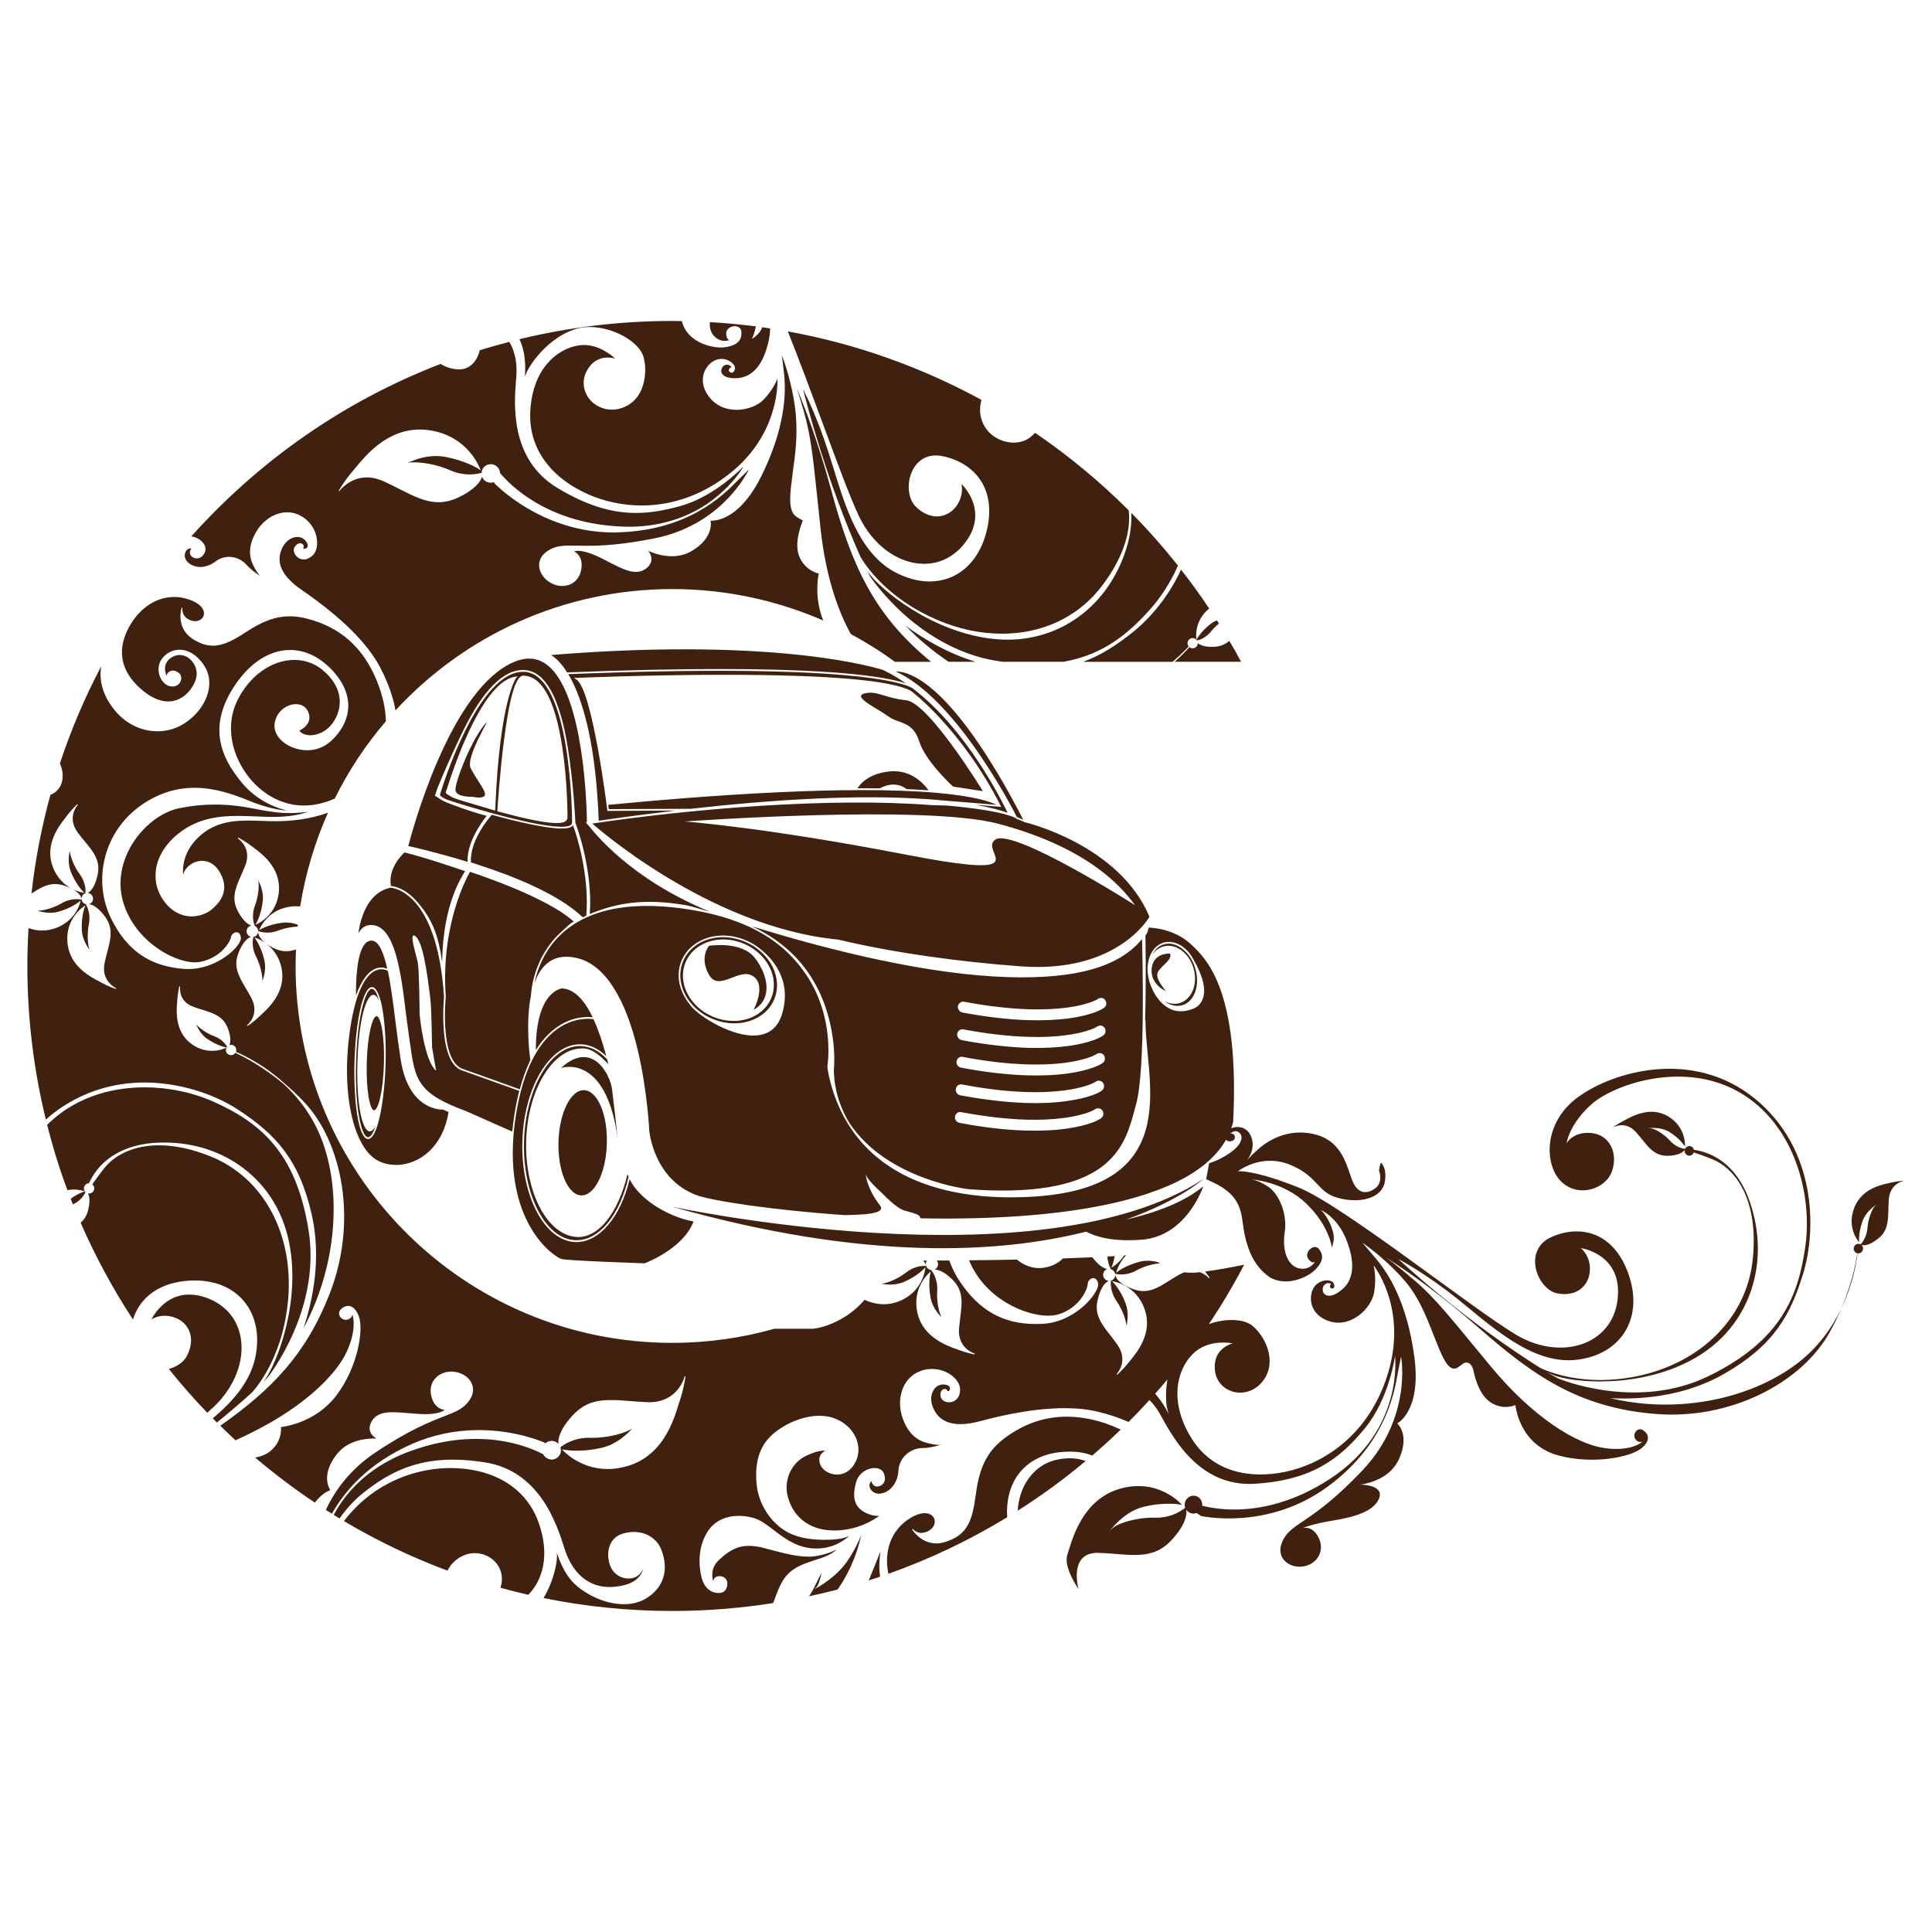 <?xml version="1.0" encoding="utf-8"?>
<!-- Generator: Adobe Illustrator 16.0.0, SVG Export Plug-In . SVG Version: 6.00 Build 0)  -->
<!DOCTYPE svg PUBLIC "-//W3C//DTD SVG 1.1//EN" "http://www.w3.org/Graphics/SVG/1.1/DTD/svg11.dtd">
<svg version="1.1" id="レイヤー_1" xmlns="http://www.w3.org/2000/svg" xmlns:xlink="http://www.w3.org/1999/xlink" x="0px"
	 y="0px" width="30px" height="30px" viewBox="0 0 30 30" enable-background="new 0 0 30 30" xml:space="preserve">
<path fill="#40210F" d="M4.121,14.643c-0.115-0.091-0.113-0.163-0.112-0.176c-0.001,0.021-0.011,0.042-0.028,0.059
	c-0.012,0.013-0.027,0.019-0.045,0.021L3.934,14.55c0,0.002-0.041,0.143,0.043,0.305c0.074,0.145,0.101,0.306,0.097,0.38
	c0.031-0.083,0.06-0.206,0.03-0.329c-0.051-0.217-0.142-0.332-0.142-0.332l-0.014-0.016l0.019,0.005
	C3.969,14.563,4.039,14.584,4.121,14.643 M1.328,18.509c-0.014-0.012-0.021-0.025-0.023-0.041c-0.008-0.043,0.021-0.086,0.063-0.094
	c0.005-0.001,0.009-0.001,0.013,0l0,0c0.236-0.511,0.753-0.613,1.039-0.629c0.043-0.003,0.086-0.004,0.127-0.004
	c0.463,0,0.889,0.138,1.234,0.4c0.354,0.268,0.595,0.648,0.697,1.099c0.213,0.946-0.177,1.94-0.384,2.215
	c0.019-0.02,0.037-0.038,0.056-0.059l0.004-0.004c0.002-0.002,0.211-0.265,0.393-0.676c0.17-0.379,0.348-0.966,0.245-1.609
	C4.6,17.905,4.057,17.436,3.3,17.1c-0.313-0.138-0.687-0.216-1.051-0.216c-0.419,0-1.021,0.1-1.504,0.57
	c-0.005,0.004-0.009,0.01-0.013,0.013c0.088,0.347,0.192,0.684,0.315,1.013c0.035-0.006,0.067-0.009,0.097-0.009
	c0.092,0,0.154,0.023,0.156,0.024l0.02,0.007l-0.02,0.004c-0.002,0-0.088,0.025-0.202,0.108c0.012,0.029,0.022,0.059,0.034,0.088
	c0.004-0.002,0.009-0.004,0.014-0.007C1.271,18.632,1.318,18.532,1.328,18.509 M15.148,10.276c-0.441-0.135-0.813-0.358-1.084-0.559
	c0.197,0.209,0.423,0.396,0.666,0.559H15.148z M12.906,7.606c-0.201-0.742-0.413-1.29-0.531-1.572
	c0.024,0.079,0.059,0.188,0.102,0.337c0.11,0.379,0.143,0.688,0.215,1.368c0.014,0.139,0.03,0.293,0.049,0.465
	c0.079,0.733,0.268,1.28,0.471,1.642c0.238,0.128,0.467,0.271,0.684,0.431h0.563c0-0.002-0.002-0.003-0.004-0.003
	C13.563,9.545,13.223,8.774,12.906,7.606 M2.936,8.747C2.982,8.783,3.045,8.804,3.11,8.804c0.081,0,0.163-0.03,0.237-0.086
	c0.061-0.047,0.135-0.071,0.211-0.071c0.104,0,0.204,0.047,0.271,0.124c0.064,0.072,0.149,0.133,0.209,0.172
	C4.02,8.921,3.994,8.891,3.971,8.849c-0.061-0.104-0.16-0.279-0.01-0.561c0.107-0.203,0.303-0.333,0.498-0.333
	c0.079,0,0.156,0.021,0.226,0.063c0.134,0.079,0.223,0.216,0.237,0.369C4.932,8.49,4.906,8.58,4.85,8.629
	C4.807,8.667,4.762,8.688,4.717,8.688c-0.074,0-0.129-0.054-0.148-0.106c-0.014-0.033-0.01-0.067,0.011-0.096
	c0.019-0.03,0.054-0.051,0.082-0.051c0.005,0,0.009,0.001,0.013,0.003c0.034,0.009,0.04,0.032,0.041,0.042
	c0.002,0.006,0.002,0.018-0.006,0.021c0,0,0,0.004,0,0.008c0.003,0.006,0.008,0.009,0.014,0.012c0.002,0,0.003,0.001,0.006,0.001
	c0.013,0,0.035-0.009,0.044-0.029c0.008-0.018,0.009-0.05-0.034-0.101c-0.03-0.034-0.074-0.054-0.123-0.054
	c-0.081,0-0.195,0.056-0.252,0.212C4.287,8.757,4.395,8.962,4.683,9.159c0.62,0.426,1.034,0.837,1.231,1.225
	c0.115,0.226,0.19,0.438,0.227,0.647c1.068-1.158,2.6-1.884,4.299-1.884c0.834,0,1.625,0.176,2.343,0.488
	c-0.142-0.354-0.08-0.68-0.069-0.729c-0.037-0.008-0.215-0.057-0.302-0.263c-0.089-0.212,0.036-0.516,0.055-0.56L12.391,8.04
	c-0.082-0.049-0.15-0.123-0.108-0.486c0.008-0.069,0.018-0.137,0.026-0.209c0.043-0.308,0.086-0.626,0.037-1.013
	c-0.049-0.375-0.161-0.7-0.206-0.82c0.006,0.045,0.016,0.126,0.033,0.274c0.056,0.479-0.062,1.018-0.347,1.6
	c-0.319,0.648-0.673,0.699-0.773,0.699c-0.008,0-0.014-0.001-0.019-0.001c0.009,0.048,0.032,0.278-0.29,0.47
	c-0.094,0.056-0.198,0.083-0.313,0.083c-0.146,0-0.279-0.045-0.367-0.084c0.026,0.028,0.053,0.077,0.052,0.132
	c0,0.041-0.02,0.104-0.104,0.157C9.969,8.868,9.924,8.881,9.872,8.881c-0.115,0-0.247-0.067-0.413-0.151
	C9.411,8.704,9.361,8.679,9.308,8.653c-0.171-0.082-0.276-0.1-0.335-0.1c-0.029,0-0.048,0.004-0.059,0.008
	C8.951,8.58,9.055,8.648,9.027,8.832C9.006,8.991,8.888,9.099,8.73,9.099c-0.053,0-0.107-0.012-0.16-0.038
	c-0.117-0.057-0.196-0.17-0.199-0.282c-0.002-0.1,0.059-0.188,0.17-0.247C8.66,8.467,8.776,8.47,8.964,8.473
	c0.045,0.001,0.098,0.002,0.155,0.002c0.223,0,0.541-0.015,1.052-0.117c0.97-0.198,1.378-0.909,1.458-1.068l-0.146,0.143
	c-0.012,0.012-0.024,0.025-0.04,0.04c-0.208,0.211-0.758,0.768-1.855,0.793c-0.02,0.002-0.04,0.002-0.06,0.002
	c-1.128,0-1.845-0.758-1.852-0.766L7.676,7.499c0,0,0,0-0.006-0.013C7.622,7.504,7.566,7.495,7.527,7.462
	c-0.019-0.016-0.033-0.035-0.041-0.06c-0.024,0.075-0.107,0.2-0.379,0.327c-0.103,0.047-0.2,0.069-0.299,0.069
	c-0.202,0-0.388-0.094-0.602-0.203c-0.078-0.039-0.158-0.08-0.245-0.12c-0.091-0.041-0.18-0.062-0.265-0.062
	c-0.272,0-0.424,0.211-0.426,0.213l-0.01-0.006c0-0.002,0.095-0.165,0.227-0.317c0.013-0.015,0.027-0.033,0.043-0.052
	C5.688,7.063,6.01,6.67,6.52,6.67c0.039,0,0.08,0.003,0.119,0.007C7.27,6.753,7.455,7.28,7.457,7.284l0.007,0.019L7.447,7.292
	C7.445,7.29,7.252,7.154,6.894,7.091c-0.041-0.006-0.083-0.01-0.127-0.01c-0.169,0-0.326,0.056-0.432,0.104
	C6.358,7.181,6.391,7.179,6.43,7.179c0.135,0,0.354,0.032,0.557,0.122c0.1,0.044,0.203,0.066,0.309,0.066
	c0.092,0,0.157-0.018,0.182-0.025c0.002-0.031,0.013-0.06,0.032-0.083c0.026-0.032,0.067-0.051,0.11-0.051
	c0.034,0,0.067,0.012,0.093,0.033c0.03,0.025,0.05,0.063,0.052,0.104C7.919,7.531,8.51,8.137,9.676,8.177
	c0.031,0.001,0.062,0.002,0.091,0.002c0.374,0,0.919-0.086,1.393-0.492c0.212-0.18,0.337-0.362,0.386-0.445
	c-0.116,0.118-0.504,0.484-0.986,0.617c-0.266,0.073-0.477,0.106-0.684,0.106c-0.396,0-0.785-0.125-1.225-0.391
	C7.915,7.128,7.983,6.268,8.013,5.9c0.001-0.023,0.003-0.044,0.005-0.064c0.01-0.144-0.002-0.351-0.11-0.527
	C7.754,5.349,7.6,5.392,7.449,5.438C7.432,5.517,7.396,5.59,7.346,5.642C7.287,5.704,7.213,5.736,7.13,5.736H7.124
	C7.025,5.733,6.926,5.705,6.842,5.651c-1.498,0.576-2.82,1.503-3.871,2.678c0.083,0.012,0.162,0.06,0.199,0.124
	c0.027,0.046,0.028,0.093,0.006,0.134c-0.039,0.07-0.087,0.084-0.12,0.084c-0.05,0-0.095-0.034-0.103-0.065
	c-0.014-0.04,0.008-0.074,0.02-0.09c-0.016-0.002-0.047,0-0.072,0.024C2.879,8.562,2.867,8.598,2.869,8.633
	C2.871,8.663,2.885,8.709,2.936,8.747 M3.736,20.762c-0.049-0.271-0.221-0.48-0.48-0.591c-0.111-0.046-0.219-0.069-0.319-0.069
	c-0.358,0-0.543,0.302-0.587,0.386c0.034-0.021,0.107-0.057,0.208-0.057c0.049,0,0.098,0.009,0.146,0.025
	c0.111,0.037,0.194,0.112,0.235,0.213c0.033,0.081,0.053,0.213-0.038,0.388c-0.048,0.094-0.154,0.166-0.279,0.2
	c0.188,0.236,0.388,0.463,0.597,0.681c0.038-0.034,0.073-0.067,0.104-0.096C3.645,21.536,3.803,21.122,3.736,20.762 M12.688,24.653
	l-0.045,0.023l0.038-0.033c0,0,0.026-0.025,0.05-0.116c0.013-0.044,0.021-0.077,0.025-0.099c-0.006,0.01-0.016,0.024-0.025,0.044
	c-0.009,0.016-0.021,0.04-0.035,0.071c-0.031,0.063-0.072,0.151-0.133,0.244c0.149-0.032,0.297-0.067,0.443-0.105
	c0.244-0.349,0.336-0.695,0.365-0.841c-0.033,0.085-0.104,0.24-0.219,0.407C12.979,24.498,12.691,24.651,12.688,24.653
	 M4.473,20.195c0.094-1.028-0.379-1.908-1.205-2.239c-0.285-0.115-0.555-0.172-0.801-0.172c-0.363,0-0.674,0.132-0.854,0.363
	c-0.07,0.09-0.131,0.171-0.18,0.244c0.016,0.012,0.025,0.028,0.029,0.047c0.006,0.044-0.021,0.086-0.064,0.094
	c-0.012,0.002-0.023,0.001-0.033-0.002c0.021,0.038,0.041,0.116,0.002,0.266c-0.021,0.085-0.063,0.145-0.115,0.19
	c0.229,0.526,0.502,1.029,0.813,1.504c0.033-0.106,0.085-0.204,0.155-0.286c0.165-0.195,0.425-0.306,0.749-0.32
	c0.346-0.014,0.641,0.102,0.822,0.325c0.18,0.219,0.243,0.522,0.176,0.855c-0.076,0.384-0.344,0.691-0.663,0.96
	c0.022,0.021,0.042,0.044,0.064,0.065c0.182-0.148,0.366-0.304,0.549-0.47C4.061,21.455,4.4,20.983,4.473,20.195 M16.427,22.663
	c-0.22,0.042-0.403,0.182-0.515,0.393c-0.064,0.121-0.1,0.259-0.109,0.402c0.369-0.234,0.721-0.492,1.055-0.771
	c-0.07-0.026-0.152-0.043-0.246-0.043C16.554,22.645,16.491,22.65,16.427,22.663 M8.15,5.848c0.005-0.014,0.01-0.028,0.018-0.045
	c0.064-0.158,0.344-0.551,0.748-0.687C8.99,5.09,9.072,5.078,9.159,5.078c0.364,0,0.769,0.228,0.834,0.467
	c0.053,0.193,0.024,0.418-0.069,0.575C9.852,6.239,9.742,6.318,9.607,6.349C9.572,6.357,9.535,6.361,9.5,6.361
	c-0.156,0-0.301-0.081-0.38-0.211c-0.073-0.123-0.076-0.265-0.009-0.39C9.203,5.587,9.34,5.552,9.438,5.552
	c0.05,0,0.091,0.009,0.116,0.017c-0.061-0.056-0.251-0.212-0.49-0.212c-0.032,0-0.066,0.004-0.099,0.01
	c-0.318,0.058-0.7,0.361-0.731,1.029C8.207,6.954,8.545,7.424,9.159,7.687c0.175,0.074,0.455,0.162,0.808,0.162
	c0.49,0,0.967-0.175,1.378-0.507c0.71-0.572,0.731-1.306,0.728-1.462c-0.023,0.058-0.086,0.189-0.214,0.323
	c-0.093,0.098-0.259,0.161-0.423,0.161c-0.176,0-0.324-0.07-0.422-0.197c-0.122-0.158-0.111-0.293-0.082-0.379
	c0.041-0.117,0.137-0.189,0.208-0.207c0.02-0.005,0.04-0.008,0.061-0.008c0.084,0,0.155,0.043,0.188,0.085
	c0.02,0.024,0.028,0.052,0.022,0.075c-0.014,0.048-0.037,0.055-0.049,0.055c-0.019,0-0.033-0.014-0.041-0.026
	c-0.011-0.022,0.008-0.044,0.02-0.052l0.001-0.002h0.003c0.007,0,0.012-0.001,0.012-0.003c0,0,0.003-0.005-0.012-0.021
	c-0.014-0.013-0.033-0.021-0.055-0.021c-0.036,0-0.066,0.021-0.082,0.057c-0.014,0.027-0.012,0.059,0.004,0.083
	c0.033,0.051,0.118,0.076,0.234,0.069c0.242-0.014,0.411-0.215,0.49-0.582c0.016-0.068,0.021-0.132,0.023-0.19
	c-0.041-0.005-0.082-0.014-0.123-0.019c-0.014,0.037-0.032,0.069-0.053,0.091c-0.053,0.061-0.09,0.08-0.092,0.08l-0.017,0.01
	l0.01-0.018c0-0.002,0.03-0.063,0.054-0.176c-0.235-0.029-0.474-0.053-0.715-0.066c-0.008,0.082,0.012,0.156,0.061,0.211
	c0.048,0.053,0.105,0.08,0.172,0.08c0.027,0,0.053-0.006,0.068-0.011c-0.015-0.007-0.033-0.022-0.041-0.057
	c-0.018-0.071,0.004-0.118,0.063-0.146c0.021-0.009,0.042-0.014,0.064-0.014c0.047,0,0.102,0.025,0.103,0.096
	c0.002,0.091-0.023,0.188-0.231,0.227c-0.026,0.006-0.058,0.008-0.088,0.008c-0.192,0-0.511-0.101-0.597-0.377
	c-0.003-0.012-0.005-0.022-0.008-0.033c-0.05,0-0.1-0.002-0.15-0.002c-0.818,0-1.611,0.098-2.373,0.283
	C8.16,5.464,8.163,5.695,8.15,5.848 M8.362,23.638c-0.188-0.526-0.681-0.834-1.35-0.842c-0.008,0-0.016,0-0.023,0
	c-0.325,0-0.667,0.085-0.961,0.24c-0.269,0.14-0.499,0.337-0.688,0.583c0.509,0.302,1.047,0.561,1.609,0.77
	c0.035-0.073,0.089-0.136,0.159-0.185c0.081-0.057,0.173-0.087,0.267-0.087c0.123,0,0.238,0.052,0.318,0.14
	c0.075,0.082,0.11,0.19,0.099,0.303c-0.005,0.034-0.011,0.066-0.021,0.095c0.144,0.039,0.287,0.075,0.432,0.109
	C8.414,24.55,8.551,24.165,8.362,23.638 M13.659,24.12c-0.001,0.003-0.063,0.165-0.169,0.421c0.06-0.019,0.117-0.038,0.176-0.058
	c-0.023-0.153-0.006-0.313,0.005-0.393L13.659,24.12z M18.599,9.985c0.001,0.011-0.001,0.021-0.005,0.032
	c-0.013,0.03-0.042,0.05-0.074,0.05c-0.011,0-0.021-0.001-0.031-0.006c-0.007-0.003-0.014-0.007-0.02-0.012
	c-0.051,0.058-0.129,0.138-0.228,0.227h1.031c-0.059-0.11-0.12-0.218-0.183-0.325c-0.061,0.053-0.133,0.087-0.232,0.092
	C18.701,10.05,18.632,10.015,18.599,9.985 M16.564,21.998c-0.334,0-0.639,0.101-0.934,0.311c-0.286,0.204-0.42,0.453-0.477,0.892
	c-0.055,0.425-0.135,0.632-0.468,0.74c-0.05,0.017-0.1,0.025-0.147,0.025c-0.243,0-0.373-0.214-0.376-0.217l0.011-0.008
	c0,0,0.041,0.051,0.117,0.062c0.005,0,0.01,0,0.017,0c0.082,0,0.203-0.062,0.208-0.173c0.001-0.033-0.011-0.064-0.033-0.088
	c-0.029-0.029-0.07-0.046-0.121-0.046c-0.056,0-0.147,0.02-0.273,0.107c-0.258,0.183-0.364,0.495-0.293,0.835
	c0.647-0.23,1.265-0.525,1.844-0.878c-0.014-0.24,0.034-0.456,0.146-0.627c0.142-0.216,0.37-0.348,0.663-0.383
	c0.056-0.005,0.111-0.009,0.164-0.009c0.136,0,0.25,0.021,0.347,0.061c0.152-0.13,0.3-0.265,0.444-0.404
	c-0.076-0.035-0.158-0.068-0.245-0.099C16.954,22.032,16.755,21.998,16.564,21.998 M17.596,9.812
	c-0.254,0.202-0.496,0.363-0.778,0.465h1.39c0.111-0.097,0.196-0.181,0.25-0.238c-0.019-0.023-0.023-0.055-0.013-0.081
	c0.013-0.03,0.042-0.05,0.075-0.05c0.01,0,0.02,0.002,0.03,0.006c0.015,0.007,0.026,0.018,0.035,0.031
	c0.024-0.004,0.132-0.029,0.22-0.14c0.039-0.048,0.082-0.089,0.123-0.123c-0.011-0.016-0.021-0.032-0.032-0.049
	C18.863,9.647,18.83,9.664,18.8,9.687c-0.153,0.118-0.21,0.23-0.212,0.23l-0.009,0.018l-0.003-0.02c0-0.002-0.04-0.273,0.2-0.465
	c-0.138-0.208-0.282-0.408-0.437-0.604C18.095,9.376,17.741,9.695,17.596,9.812 M13.339,8.018c0.214,0.448,0.61,0.737,1.009,0.737
	c0.233,0,0.44-0.098,0.601-0.282c0.237-0.275,0.215-0.524,0.155-0.687c-0.052-0.138-0.139-0.235-0.174-0.272
	c0.011,0.055,0.027,0.198-0.081,0.347c-0.075,0.101-0.185,0.158-0.302,0.158c-0.115,0-0.229-0.054-0.331-0.156
	c-0.112-0.115-0.138-0.342-0.061-0.527c0.07-0.168,0.208-0.264,0.376-0.264c0.032,0,0.066,0.003,0.099,0.01
	c0.267,0.053,0.483,0.193,0.609,0.396c0.134,0.218,0.157,0.498,0.07,0.813c-0.13,0.462-0.458,0.738-0.877,0.738
	c-0.181,0-0.372-0.055-0.556-0.156c-0.535-0.302-0.748-0.998-0.936-1.61c-0.025-0.079-0.049-0.154-0.072-0.229
	c-0.164-0.514-0.336-0.87-0.398-0.991c0.063,0.252,0.367,1.428,0.895,2.611c0.113,0.187,0.457,0.657,1.182,0.969
	c0.336,0.145,0.676,0.217,1.013,0.217c0.601,0,1.13-0.237,1.491-0.667c0.291-0.351,0.527-0.82,0.475-1.249
	c-0.444-0.444-0.932-0.848-1.453-1.203c-0.024,0.025-0.051,0.051-0.08,0.073c-0.07,0.052-0.157,0.079-0.255,0.079
	c-0.208,0-0.45-0.137-0.508-0.401c-0.019-0.082-0.014-0.171,0.009-0.263c-0.924-0.504-1.936-0.869-3.006-1.063
	c0.176,0.438,0.365,0.95,0.543,1.43C12.995,7.169,13.202,7.731,13.339,8.018 M17.514,8.433c-0.118,0.439-0.354,0.813-0.684,1.083
	c-0.335,0.272-0.745,0.417-1.186,0.417c-0.063,0-0.127-0.003-0.19-0.009c-0.967-0.091-1.79-0.77-1.985-1.052
	c0.011,0.023,0.023,0.047,0.037,0.071l0.002,0.005c0.002,0.002,0.187,0.282,0.521,0.584c0.308,0.277,0.811,0.63,1.453,0.731
	c0.031,0.005,0.062,0.008,0.09,0.013h0.942c0.627-0.109,1.016-0.448,1.34-0.809c0.17-0.188,0.322-0.423,0.438-0.684
	c-0.228-0.286-0.469-0.56-0.726-0.819C17.575,8.146,17.546,8.312,17.514,8.433 M1.12,13.803c0.136,0.071,0.146,0.146,0.147,0.16
	C1.264,13.94,1.271,13.919,1.284,13.9c0.011-0.015,0.026-0.024,0.042-0.03v-0.003c0.002-0.001,0.02-0.146-0.089-0.294
	c-0.097-0.132-0.147-0.287-0.155-0.36c-0.018,0.087-0.027,0.214,0.021,0.331c0.085,0.206,0.193,0.305,0.193,0.306l0.015,0.014
	l-0.02-0.003C1.291,13.86,1.215,13.852,1.12,13.803 M18.783,19.84l-0.01,0.008c0-0.001-0.053-0.061-0.142-0.094
	c-0.029,0.002-0.058,0.005-0.082,0.008c-0.017,0-0.033,0.001-0.05,0.001c-0.036,0-0.072-0.003-0.107-0.007
	c-0.024,0.008-0.048,0.019-0.072,0.032c-0.055,0.03-0.104,0.062-0.152,0.091c-0.144,0.091-0.268,0.169-0.413,0.169
	c-0.054,0-0.106-0.011-0.163-0.032c-0.277-0.101-0.275-0.224-0.275-0.229l0.001-0.008l0.009,0.002c0,0,0.031,0.009,0.084,0.009
	c0.056,0,0.142-0.011,0.234-0.062c0.127-0.07,0.271-0.105,0.363-0.11c-0.011-0.007-0.021-0.015-0.032-0.021
	c-0.048-0.012-0.101-0.02-0.155-0.02c-0.045,0-0.087,0.004-0.127,0.016c-0.228,0.06-0.345,0.157-0.346,0.159l-0.016,0.013
	l0.005-0.019c0-0.002,0.034-0.133,0.149-0.254c-0.009,0-0.02,0.001-0.029,0.002c-0.081,0.121-0.18,0.18-0.182,0.18l-0.018,0.01
	l0.008-0.018c0.001-0.002,0.027-0.06,0.044-0.162c-0.038,0.003-0.075,0.006-0.113,0.007c0.006,0.111,0.048,0.184,0.048,0.184
	l0.004,0.007l-0.007,0.003H17.24c0.016,0.003,0.029,0.009,0.041,0.019c0.041,0.032,0.048,0.093,0.016,0.132
	c-0.013,0.015-0.029,0.025-0.047,0.03v0.004c0,0-0.022,0.153,0.087,0.312c0.1,0.143,0.149,0.31,0.155,0.386
	c0.021-0.092,0.034-0.226-0.014-0.351c-0.084-0.221-0.195-0.327-0.197-0.328l-0.014-0.015l0.02,0.004
	c0.004,0,0.365,0.054,0.492,0.448c0.118,0.361-0.125,0.655-0.229,0.78c-0.011,0.013-0.02,0.024-0.027,0.034
	c-0.081,0.103-0.173,0.185-0.175,0.186l-0.008-0.009c0.002-0.003,0.19-0.205,0.01-0.457c-0.035-0.051-0.072-0.098-0.107-0.143
	c-0.143-0.182-0.255-0.326-0.197-0.56c0.051-0.208,0.129-0.271,0.172-0.288c-0.019-0.001-0.039-0.008-0.053-0.021
	c-0.041-0.032-0.047-0.092-0.014-0.133c0.011-0.015,0.027-0.024,0.046-0.029c-0.05-0.008-0.132-0.046-0.235-0.183
	c-0.146,0.006-0.3,0.013-0.457,0.018c-0.072,0.076-0.213,0.15-0.369,0.15c-0.123,0-0.238-0.045-0.346-0.132
	c-0.253,0.005-0.503,0.009-0.741,0.011c0.001,0.004,0.003,0.009,0.004,0.013c0.247,0.585,0.862,0.847,1.22,0.847
	c0.066,0,0.125-0.008,0.174-0.024c0.333-0.11,0.443-0.402,0.443-0.47c0-0.021,0.01-0.043,0.027-0.061
	c0.018-0.019,0.039-0.029,0.06-0.029s0.056,0.011,0.073,0.076c0.012,0.044-0.018,0.116-0.077,0.199
	c-0.144,0.199-0.435,0.412-0.761,0.434c-0.045,0.004-0.092,0.004-0.133,0.004c-0.502,0-0.876-0.21-1.178-0.665
	c-0.067-0.099-0.12-0.208-0.16-0.321c-0.066,0-0.131,0-0.193,0c0.021,0.03,0.025,0.069,0.006,0.103
	c-0.01,0.018-0.025,0.029-0.042,0.038h0.001c0.055,0,0.148,0.027,0.281,0.16c0.168,0.172,0.146,0.353,0.117,0.582
	c-0.006,0.056-0.014,0.114-0.019,0.176c-0.024,0.309,0.242,0.386,0.245,0.388l-0.003,0.012c0,0-0.123-0.022-0.246-0.07
	c-0.011-0.005-0.024-0.01-0.042-0.015c-0.152-0.055-0.512-0.184-0.599-0.554c-0.094-0.403,0.188-0.634,0.192-0.636l0.016-0.012
	l-0.006,0.019c-0.001,0.001-0.041,0.149,0,0.382c0.023,0.133,0.104,0.24,0.17,0.309c-0.035-0.068-0.078-0.237-0.066-0.411
	c0.014-0.191-0.086-0.312-0.086-0.312l-0.006-0.007l0.006-0.003c-0.015,0-0.029-0.004-0.043-0.012
	c-0.045-0.025-0.061-0.084-0.034-0.129c0.001-0.002,0.004-0.004,0.006-0.006c-0.022,0-0.044,0-0.065,0
	c0.045,0.04,0.05,0.074,0.051,0.076v0.008h-0.008c0,0-0.008-0.002-0.021-0.002c-0.046,0-0.166,0.01-0.285,0.104
	c-0.143,0.111-0.306,0.165-0.378,0.174c0.038,0.007,0.083,0.012,0.132,0.012c0.082,0,0.154-0.015,0.219-0.043
	c0.216-0.095,0.314-0.211,0.316-0.213l0.013-0.015l-0.002,0.02c-0.001,0.004-0.032,0.367-0.419,0.515
	c-0.073,0.027-0.148,0.041-0.225,0.041c-0.109,0-0.211-0.028-0.299-0.068c-0.074,0.086-0.15,0.154-0.222,0.206
	c-0.26,0.192-0.503,0.233-0.548,0.239l-0.026,0.004h-0.603c-0.505,0.142-1.036,0.219-1.586,0.219c-3.23,0-5.85-2.619-5.85-5.851
	c0-0.086,0.003-0.173,0.006-0.257c-0.051,0.016-0.103,0.027-0.155,0.027c-0.067,0-0.135-0.019-0.202-0.054
	c-0.039-0.02-0.071-0.04-0.1-0.061c0.095,0.073,0.199,0.193,0.236,0.392c0.064,0.354-0.201,0.6-0.314,0.704
	c-0.012,0.011-0.022,0.021-0.031,0.029c-0.088,0.087-0.186,0.151-0.188,0.151l-0.007-0.01c0.009-0.007,0.204-0.168,0.067-0.428
	c-0.028-0.052-0.057-0.1-0.084-0.146c-0.111-0.189-0.198-0.339-0.115-0.551c0.073-0.186,0.154-0.236,0.195-0.25
	c-0.017-0.004-0.031-0.012-0.044-0.025c-0.034-0.035-0.033-0.093,0.003-0.126c0.014-0.014,0.031-0.021,0.051-0.022
	c-0.047-0.013-0.126-0.061-0.214-0.224c-0.106-0.201-0.038-0.359,0.051-0.56c0.021-0.05,0.044-0.1,0.065-0.154
	c0.106-0.273-0.115-0.416-0.117-0.418L3.7,13.006c0.001,0.001,0.104,0.053,0.203,0.13c0.009,0.008,0.021,0.016,0.034,0.025
	c0.124,0.092,0.416,0.306,0.395,0.666c-0.025,0.393-0.346,0.523-0.348,0.525l-0.018,0.007l0.01-0.017c0,0,0.078-0.125,0.104-0.347
	c0.016-0.127-0.029-0.244-0.07-0.325c0.014,0.07,0.01,0.23-0.051,0.391c-0.064,0.17-0.008,0.305-0.006,0.307l0.003,0.007
	l-0.005,0.001c0.012,0.004,0.023,0.012,0.033,0.022c0.018,0.018,0.025,0.04,0.024,0.063l0.001-0.005l0.008,0.003
	c0,0,0.055,0.023,0.137,0.023c0.058,0,0.115-0.012,0.169-0.033c0.124-0.047,0.239-0.058,0.298-0.06
	c0.002-0.01,0.003-0.021,0.004-0.03c-0.055-0.021-0.116-0.034-0.182-0.034c-0.02,0-0.038,0-0.056,0.003
	c-0.222,0.028-0.345,0.105-0.347,0.106l-0.016,0.011l0.008-0.018c0.001-0.004,0.129-0.325,0.521-0.354c0.015,0,0.03,0,0.044,0
	c0.022,0,0.045,0,0.064,0.002c0.081-0.509,0.229-0.998,0.432-1.456c-0.289,0.108-0.596,0.131-0.791,0.133
	c-0.076,0.001-0.156-0.002-0.232-0.005c-0.068-0.002-0.141-0.005-0.211-0.005c-0.256,0-0.527,0.029-0.764,0.246
	c-0.24,0.22-0.263,0.463-0.252,0.595c0.008-0.031,0.024-0.068,0.059-0.108c0.058-0.067,0.148-0.108,0.238-0.108
	c0.115,0,0.216,0.068,0.283,0.194c0.158,0.294-0.041,0.477-0.127,0.554c-0.063,0.058-0.186,0.115-0.322,0.115
	c-0.104,0-0.258-0.035-0.396-0.197c-0.123-0.145-0.18-0.324-0.159-0.509c0.024-0.224,0.161-0.438,0.382-0.604
	c0.296-0.221,0.619-0.25,0.894-0.25c0.097,0,0.196,0.004,0.291,0.008c0.071,0.003,0.145,0.006,0.217,0.007c0.015,0,0.03,0,0.044,0
	c0.285,0,0.454-0.049,0.537-0.081c-0.029,0.005-0.068,0.011-0.116,0.014L4.65,12.619c-0.045,0.003-0.096,0.007-0.158,0.007
	c-0.131,0-0.28-0.018-0.457-0.052c-0.219-0.044-0.438-0.081-0.698-0.081c-0.182,0-0.362,0.018-0.554,0.057
	c-0.272,0.056-0.551,0.268-0.728,0.553c-0.174,0.282-0.227,0.597-0.148,0.884c0.074,0.271,0.248,0.521,0.491,0.704
	c0.204,0.155,0.445,0.252,0.631,0.252c0.03,0,0.059-0.003,0.082-0.008c0.326-0.063,0.469-0.322,0.477-0.386
	c0.006-0.038,0.046-0.073,0.086-0.073c0.016,0,0.057,0.007,0.066,0.082c0.006,0.038-0.025,0.097-0.081,0.16
	c-0.146,0.164-0.429,0.329-0.733,0.329c-0.018,0-0.035,0-0.053-0.001c-0.54-0.035-0.904-0.284-1.149-0.786
	c-0.143-0.292-0.175-0.63-0.092-0.951c0.085-0.333,0.291-0.624,0.579-0.819c0.256-0.172,0.521-0.257,0.812-0.257
	c0.316,0,0.607,0.104,0.827,0.194c0.313,0.129,0.515,0.154,0.605,0.158c-0.131-0.03-0.453-0.133-0.697-0.428
	c-0.191-0.229-0.298-0.436-0.336-0.647c-0.049-0.272,0.018-0.544,0.203-0.835c0.24-0.375,0.553-0.582,0.881-0.582
	c0.207,0,0.409,0.086,0.586,0.248c0.209,0.194,0.318,0.409,0.316,0.623c-0.002,0.199-0.102,0.396-0.281,0.554
	C5.028,11.604,4.904,11.65,4.77,11.65c-0.158,0-0.318-0.064-0.417-0.169c-0.063-0.068-0.095-0.146-0.091-0.223
	c0.014-0.2,0.184-0.324,0.334-0.324c0.082,0,0.148,0.038,0.182,0.104c0.029,0.059,0.035,0.114,0.016,0.164
	c-0.031,0.084-0.12,0.131-0.145,0.142c0.007,0.014,0.035,0.05,0.111,0.067c0.018,0.004,0.036,0.006,0.057,0.006
	c0.05,0,0.218-0.014,0.346-0.186c0.151-0.203,0.198-0.544-0.164-0.835c-0.121-0.097-0.27-0.149-0.428-0.149
	c-0.352,0-0.7,0.249-0.887,0.633c-0.127,0.261-0.129,0.567-0.009,0.865c0.137,0.332,0.401,0.596,0.71,0.705
	c0.107,0.038,0.22,0.058,0.334,0.058c0.172,0,0.334-0.043,0.479-0.108c0.215-0.434,0.482-0.837,0.794-1.2
	c-0.004-0.196-0.05-0.403-0.139-0.624c-0.211-0.521-0.568-0.839-1.091-0.971C4.67,9.581,4.583,9.57,4.499,9.57
	c-0.213,0-0.414,0.071-0.673,0.241c-0.203,0.133-0.361,0.215-0.518,0.215c-0.099,0-0.195-0.03-0.303-0.096
	C2.717,9.755,2.819,9.438,2.821,9.436l0.012,0.002c0,0-0.011,0.062,0.028,0.121c0.027,0.043,0.099,0.087,0.17,0.087
	c0.035,0,0.066-0.011,0.092-0.031c0.036-0.028,0.051-0.071,0.042-0.117c-0.02-0.088-0.126-0.165-0.286-0.205
	C2.822,9.276,2.764,9.27,2.706,9.27c-0.268,0-0.515,0.154-0.678,0.425c-0.161,0.267-0.259,0.663,0.198,1.035
	c0.131,0.106,0.261,0.162,0.384,0.162c0.208,0,0.351-0.155,0.415-0.3c0.045-0.099,0.037-0.206-0.02-0.294
	c-0.052-0.08-0.132-0.127-0.216-0.127c-0.038,0-0.074,0.01-0.11,0.029c-0.061,0.034-0.098,0.079-0.111,0.133
	c-0.017,0.064,0.005,0.129,0.021,0.165c0-0.015,0.004-0.031,0.017-0.048c0.017-0.022,0.047-0.037,0.08-0.037
	c0.032,0,0.064,0.015,0.095,0.04c0.033,0.026,0.043,0.075,0.025,0.12c-0.022,0.063-0.083,0.097-0.158,0.084
	c-0.07-0.01-0.136-0.072-0.168-0.159c-0.037-0.104-0.018-0.214,0.054-0.293c0.065-0.074,0.155-0.116,0.253-0.116
	c0.144,0,0.279,0.087,0.383,0.244c0.076,0.117,0.1,0.256,0.064,0.403c-0.046,0.202-0.197,0.395-0.4,0.515
	c-0.115,0.068-0.25,0.104-0.389,0.104c-0.314,0-0.596-0.176-0.771-0.481c-0.112-0.194-0.127-0.377-0.103-0.527
	c-0.253,0.48-0.468,0.984-0.641,1.508c0.078,0.178,0.035,0.302,0.002,0.361c-0.036,0.061-0.091,0.106-0.149,0.125
	c-0.136,0.497-0.236,1.01-0.294,1.533c0.123-0.08,0.235-0.147,0.366-0.147c0.047,0,0.094,0.009,0.146,0.026
	c0.044,0.015,0.081,0.029,0.111,0.046c-0.104-0.056-0.229-0.159-0.297-0.352c-0.12-0.339,0.103-0.624,0.197-0.745
	c0.011-0.013,0.02-0.024,0.026-0.033c0.074-0.101,0.161-0.18,0.161-0.181l0.01,0.01c-0.009,0.007-0.176,0.197,0.001,0.433
	c0.034,0.048,0.069,0.09,0.104,0.131c0.141,0.17,0.25,0.305,0.201,0.526c-0.043,0.198-0.115,0.259-0.154,0.278
	c0.018,0.001,0.034,0.007,0.049,0.018c0.039,0.03,0.046,0.087,0.017,0.127C1.415,14.024,1.4,14.033,1.384,14.04
	c0.049,0.006,0.134,0.043,0.242,0.187c0.138,0.183,0.094,0.349,0.038,0.562C1.65,14.84,1.637,14.894,1.625,14.95
	c-0.063,0.287,0.178,0.395,0.181,0.396l-0.005,0.011c-0.001,0-0.112-0.035-0.222-0.097c-0.011-0.005-0.022-0.012-0.038-0.02
	c-0.136-0.071-0.459-0.237-0.493-0.596c-0.038-0.391,0.257-0.571,0.261-0.574l0.018-0.009l-0.008,0.018
	c-0.001,0.001-0.058,0.136-0.049,0.359c0.006,0.126,0.066,0.236,0.119,0.309c-0.023-0.069-0.042-0.231-0.01-0.392
	c0.037-0.179-0.041-0.303-0.042-0.305l-0.003-0.007l0.005-0.002c-0.013-0.003-0.026-0.008-0.038-0.016
	c-0.02-0.015-0.03-0.036-0.033-0.06l-0.001,0.006l-0.008-0.002c0,0-0.027-0.007-0.069-0.007c-0.057,0-0.142,0.011-0.231,0.063
	c-0.145,0.086-0.303,0.116-0.374,0.116H0.582c0.056,0.018,0.125,0.033,0.199,0.033c0.047,0,0.092-0.007,0.133-0.019
	c0.215-0.063,0.323-0.158,0.324-0.16l0.015-0.013l-0.005,0.02c0,0.003-0.075,0.341-0.457,0.431c-0.047,0.011-0.094,0.016-0.14,0.016
	l0,0c-0.074,0-0.146-0.015-0.208-0.037c-0.012,0.194-0.018,0.389-0.018,0.585c0,0.824,0.1,1.622,0.287,2.387
	c0.059-0.053,0.123-0.104,0.19-0.152c0.397-0.279,0.851-0.423,1.345-0.423c0.506,0,1.052,0.16,1.458,0.427
	c0.569,0.375,0.937,0.759,1.134,1.616c0.154,0.675,0.023,1.324-0.126,1.771c0.485-0.896,0.605-2.017,0.304-2.871
	c-0.123-0.351-0.331-0.661-0.618-0.925c-0.312-0.26-0.599-0.411-0.745-0.479c-0.016,0.024-0.043,0.039-0.072,0.036
	c-0.045-0.003-0.078-0.041-0.074-0.085c0-0.016,0.008-0.03,0.019-0.044c-0.013-0.022-0.069-0.116-0.2-0.165
	c-0.136-0.05-0.24-0.136-0.281-0.185c0.029,0.071,0.082,0.164,0.17,0.225c0.159,0.109,0.283,0.131,0.285,0.131l0.02,0.002
	l-0.018,0.01c-0.004,0.002-0.088,0.044-0.211,0.044c-0.119,0-0.23-0.039-0.331-0.116c-0.247-0.19-0.221-0.505-0.21-0.64
	c0.001-0.013,0.002-0.026,0.002-0.035c0.007-0.109,0.031-0.207,0.031-0.209l0.013,0.003c-0.001,0.009-0.032,0.229,0.206,0.313
	c0.047,0.018,0.094,0.032,0.139,0.046c0.182,0.058,0.324,0.102,0.395,0.287c0.055,0.144,0.043,0.223,0.025,0.264
	c0.011-0.004,0.021-0.007,0.033-0.005c0.021,0.001,0.04,0.011,0.055,0.026c0.014,0.018,0.021,0.038,0.019,0.059
	c-0.001,0.008-0.002,0.016-0.005,0.023c0.156,0.067,0.457,0.219,0.746,0.484c0.111,0.094,0.219,0.194,0.316,0.299
	c0.295,0.313,0.501,0.773,0.582,1.295c0.084,0.558,0.021,1.136-0.186,1.67c-0.365,0.941-0.893,1.489-1.701,2.058
	c0.078,0.077,0.157,0.151,0.236,0.226c0.01-0.004,0.02-0.008,0.029-0.014c0.998-0.449,1.531-0.998,1.698-1.361
	c0.146-0.319,0.108-0.515,0.089-0.577c-0.007,0.027-0.027,0.07-0.086,0.079c-0.049,0.009-0.097-0.02-0.115-0.064
	c-0.014-0.035-0.006-0.072,0.023-0.1c0.033-0.032,0.072-0.05,0.111-0.05c0.047,0,0.113,0.027,0.164,0.156
	c0.082,0.209-0.013,0.793-0.346,1.233c-0.318,0.422-0.801,0.485-0.861,0.492c0.003,0.037,0.012,0.222-0.158,0.368
	c-0.066,0.058-0.156,0.09-0.243,0.106c0.296,0.25,0.604,0.484,0.928,0.7c0.01-0.014,0.021-0.026,0.03-0.038
	c0.094-0.111,0.182-0.146,0.209-0.156c-0.026-0.039-0.137-0.244,0.09-0.544c0.16-0.214,0.416-0.259,0.603-0.259
	c0.009,0,0.019,0,0.026,0c-0.035-0.016-0.078-0.05-0.098-0.102c-0.016-0.039-0.021-0.104,0.036-0.186
	c0.074-0.104,0.2-0.119,0.313-0.119c0.071,0,0.153,0.006,0.239,0.014c0.054,0.004,0.11,0.009,0.169,0.013
	c0.033,0.001,0.064,0.003,0.094,0.003c0.204,0,0.281-0.047,0.305-0.067c-0.04-0.003-0.161-0.026-0.207-0.208
	c-0.026-0.098-0.01-0.193,0.047-0.266c0.06-0.076,0.154-0.12,0.263-0.12c0.009,0,0.019,0,0.025,0.001
	c0.13,0.008,0.247,0.082,0.292,0.185c0.04,0.093,0.019,0.196-0.063,0.294c-0.087,0.105-0.193,0.146-0.368,0.215
	c-0.217,0.085-0.546,0.212-1.071,0.565c-0.4,0.269-0.631,0.599-0.764,0.888c0.031,0.019,0.063,0.038,0.094,0.058
	c0.189-0.334,0.547-0.775,1.242-1.082c0.326-0.143,0.676-0.216,1.039-0.216c0.589,0,1.015,0.193,1.02,0.194v0.002l0.012,0.011
	c0.037-0.035,0.094-0.048,0.141-0.033c0.024,0.008,0.045,0.021,0.063,0.039c-0.008-0.078,0.021-0.226,0.225-0.445
	c0.191-0.207,0.397-0.234,0.591-0.234c0.091,0,0.188,0.006,0.293,0.015c0.086,0.007,0.177,0.014,0.272,0.018
	c0.479,0.017,0.579-0.398,0.58-0.403l0.012,0.002c0,0.002-0.024,0.189-0.089,0.381c-0.007,0.017-0.013,0.04-0.021,0.064
	c-0.037,0.12-0.099,0.322-0.221,0.51c-0.146,0.227-0.344,0.376-0.584,0.442c-0.099,0.028-0.197,0.042-0.293,0.042
	c-0.436,0-0.693-0.289-0.695-0.291l-0.013-0.016l0.019,0.005c0.001,0,0.077,0.017,0.207,0.017c0.123,0,0.251-0.014,0.382-0.043
	c0.216-0.048,0.382-0.191,0.481-0.301c-0.074,0.052-0.324,0.144-0.613,0.144c-0.011,0-0.021-0.001-0.033-0.001
	c-0.265-0.007-0.431,0.118-0.469,0.148c0.01,0.03,0.011,0.06,0.002,0.09c-0.02,0.06-0.074,0.101-0.139,0.101
	c-0.016,0-0.029-0.003-0.043-0.008c-0.039-0.012-0.07-0.038-0.088-0.075c-0.136-0.072-0.506-0.238-1.044-0.238
	c-0.341,0-0.69,0.067-1.041,0.198c-0.365,0.135-0.864,0.417-1.167,0.982c0.029,0.019,0.061,0.037,0.09,0.056
	c0.102-0.144,0.229-0.29,0.383-0.409c0.336-0.263,0.738-0.505,1.375-0.505c0.154,0,0.32,0.014,0.498,0.042
	c0.85,0.132,1.113,0.954,1.227,1.304c0.007,0.022,0.014,0.043,0.02,0.062c0.07,0.213,0.256,0.57,0.696,0.57
	c0.035,0,0.071-0.003,0.108-0.008c0.167-0.02,0.286-0.075,0.354-0.163c0.029-0.039,0.045-0.076,0.052-0.109
	c-0.017,0.04-0.046,0.086-0.101,0.117c-0.035,0.021-0.078,0.031-0.125,0.031c-0.117,0-0.225-0.068-0.273-0.173
	c-0.05-0.107-0.056-0.241-0.015-0.345c0.032-0.078,0.091-0.137,0.168-0.168c0.063-0.024,0.133-0.037,0.202-0.037
	c0.197,0,0.357,0.102,0.426,0.271c0.125,0.314,0.041,0.592-0.232,0.76c-0.099,0.06-0.217,0.091-0.348,0.091
	c-0.236,0-0.504-0.101-0.715-0.271c-0.178-0.143-0.275-0.371-0.324-0.527c0.001,0.017,0.001,0.032,0.001,0.049
	c0,0.124-0.057,0.402-0.209,0.653c0.646,0.132,1.316,0.201,2.001,0.201c0.532,0,1.056-0.043,1.565-0.123
	c0.003-0.008,0.006-0.016,0.009-0.025c0.031-0.084,0.064-0.178,0.117-0.281c0.118-0.229,0.313-0.292,0.52-0.36
	c0.03-0.011,0.062-0.021,0.093-0.03c0.155-0.055,0.22-0.107,0.243-0.136c-0.039,0.023-0.127,0.065-0.288,0.097
	c-0.046,0.01-0.094,0.015-0.146,0.015c-0.188,0-0.399-0.057-0.667-0.128l-0.026-0.007c-0.085-0.023-0.161-0.033-0.231-0.033
	c-0.19,0-0.318,0.082-0.463,0.216c-0.138,0.128-0.11,0.272-0.092,0.333c0.004-0.016,0.009-0.035,0.022-0.05
	c0.021-0.023,0.054-0.033,0.095-0.027c0.05,0.006,0.086,0.035,0.098,0.082c0.015,0.057-0.007,0.125-0.049,0.155
	c-0.021,0.016-0.053,0.023-0.088,0.023c-0.097,0-0.216-0.064-0.26-0.245c-0.065-0.275-0.024-0.544,0.114-0.737
	c0.102-0.14,0.267-0.216,0.466-0.216c0.076,0,0.154,0.011,0.231,0.033c0.108,0.032,0.208,0.109,0.314,0.19
	c0.153,0.117,0.326,0.251,0.568,0.279c0.031,0.003,0.063,0.005,0.095,0.005c0.269,0,0.443-0.138,0.506-0.197
	c-0.03,0.015-0.078,0.033-0.137,0.045c-0.035,0.006-0.127,0.017-0.246,0.017c-0.158,0-0.385-0.019-0.559-0.11
	c-0.275-0.143-0.471-0.445-0.498-0.77c-0.03-0.362,0.063-0.613,0.292-0.793c0.205-0.159,0.461-0.253,0.684-0.253
	c0.091,0,0.176,0.015,0.251,0.046c0.162,0.065,0.287,0.193,0.334,0.342c0.041,0.125,0.025,0.253-0.043,0.365
	c-0.064,0.104-0.159,0.16-0.268,0.16c-0.119,0-0.232-0.071-0.263-0.164c-0.017-0.053-0.016-0.098,0.005-0.135
	c0.02-0.039,0.055-0.06,0.077-0.07c-0.034-0.005-0.118-0.006-0.291,0.074c-0.24,0.109-0.364,0.39-0.289,0.65
	c0.093,0.325,0.354,0.513,0.718,0.513h0.008c0.369-0.003,0.623-0.176,0.691-0.228c-0.008,0-0.017,0.001-0.027,0.001
	c-0.049,0-0.125-0.012-0.216-0.065c-0.145-0.087-0.181-0.233-0.114-0.465c0.041-0.139,0.177-0.213,0.283-0.213
	c0.074,0,0.128,0.032,0.148,0.09c0.027,0.072,0.012,0.118-0.008,0.145c-0.026,0.039-0.07,0.053-0.1,0.053
	c-0.012,0-0.021-0.003-0.03-0.006c-0.042-0.018-0.054-0.059-0.058-0.079c-0.012,0.011-0.033,0.037-0.029,0.076
	c0.002,0.05,0.055,0.12,0.146,0.12c0.014,0,0.027-0.002,0.043-0.005c0.121-0.025,0.246-0.144,0.26-0.352
	c0.012-0.218,0.199-0.35,0.372-0.352c0.103-0.001,0.212-0.027,0.284-0.05c-0.008,0-0.015,0.001-0.023,0.001
	c-0.033,0-0.067-0.003-0.103-0.011c-0.124-0.023-0.333-0.062-0.455-0.376c-0.068-0.174-0.067-0.36,0.003-0.513
	c0.056-0.121,0.15-0.208,0.276-0.251c0.055-0.02,0.111-0.028,0.167-0.028c0.242,0,0.434,0.168,0.436,0.313
	c0.002,0.066-0.017,0.12-0.053,0.156c-0.03,0.03-0.072,0.049-0.118,0.049c-0.021,0-0.041-0.005-0.06-0.011
	c-0.041-0.015-0.068-0.048-0.073-0.092c-0.005-0.039,0.008-0.077,0.03-0.092c0.012-0.008,0.023-0.012,0.035-0.012
	c0.017,0,0.029,0.009,0.035,0.016c0.004,0.005,0.006,0.008,0.005,0.011c0,0,0.004,0.007,0.013,0.007
	c0.004,0,0.008-0.001,0.012-0.003c0.01-0.005,0.021-0.029,0.015-0.053c-0.009-0.031-0.046-0.048-0.106-0.048
	s-0.117,0.034-0.15,0.093c-0.051,0.086-0.045,0.205,0.02,0.316c0.076,0.138,0.212,0.207,0.402,0.207c0.09,0,0.191-0.016,0.305-0.046
	c0.188-0.05,0.756-0.202,1.312-0.202c0.19,0,0.364,0.018,0.515,0.055c0.175,0.042,0.333,0.095,0.477,0.159
	c0.715-0.715,1.322-1.537,1.795-2.441c-0.191,0.038-0.424,0.082-0.607,0.105C18.754,19.798,18.783,19.84,18.783,19.84 M10.629,7.295
	l-0.024-0.052L10.56,7.264l0.024,0.052L10.629,7.295z M28.587,20.327c0.257-0.529,0.271-1.01,0.271-1.01
	S28.833,19.759,28.587,20.327 M27.879,21.193c-0.947,0.701-2.59,0.894-3.863,0.11c-1.273-0.784-2.302-1.752-2.302-1.752
	s0.394,0.2,0.916,0.617c0.521,0.418,1.149,1.014,1.828,0.949c0.68-0.064,1.065-0.611,0.841-1.298
	c-0.222-0.686-0.755-0.813-1.209-0.61c-0.453,0.203-0.219,0.813,0.09,0.874s0.498-0.126,0.508-0.358s-0.141-0.344-0.141-0.344
	s0.654,0.086,0.571,0.797s-0.882,0.959-1.571,0.551c-0.689-0.409-2.691-2.011-3.384-2.29c-0.692-0.278-0.94-0.252-0.94-0.252
	s0.353-0.28,0.798-0.105s0.425,0.428,0.751,0.518c0.325,0.09,0.692,0.022,0.734-0.261c0.022-0.145-0.012-0.236-0.064-0.287
	c-0.016,0.039-0.023,0.08-0.029,0.122c0.021,0.062,0.049,0.194-0.054,0.274c-0.138,0.105-0.282,0.091-0.364-0.125
	s-0.152-0.583-0.539-0.698c-0.387-0.116-0.715,0.047-0.887,0.193c-0.096,0.081-0.161,0.149-0.207,0.199
	c0.057-0.075,0.108-0.18,0.084-0.305c-0.051-0.253-0.289-0.243-0.381-0.157c-0.094,0.086-0.033,0.177,0.043,0.167
	c0.076-0.009,0.08-0.075,0.051-0.104c-0.031-0.029-0.059-0.01-0.059-0.01s0.078-0.085,0.148-0.016
	c0.07,0.071,0.018,0.195-0.152,0.313c-0.096,0.065-0.199,0.12-0.32,0.157l-0.046,0.248c0.325,0.145,0.517,0.275,0.562,0.64
	c0.044,0.366,0.138,0.654,0.379,0.85c0.24,0.195,0.605,0.063,0.752-0.084c0.147-0.148,0.114-0.242,0.064-0.313
	c-0.05-0.072-0.134-0.036-0.171,0.027c-0.036,0.062-0.017,0.108,0.026,0.149s0.077,0.015,0.077,0.015s-0.081,0.141-0.251,0.1
	c-0.172-0.042-0.262-0.267-0.219-0.558c0.045-0.291-0.091-0.596-0.251-0.705c-0.159-0.107-0.267-0.117-0.267-0.117
	s0.496,0.029,0.854,0.376c0.359,0.347,0.396,0.679,0.396,0.679s0.019-0.036,0.029-0.116c0.01-0.08-0.024-0.195-0.086-0.31
	c-0.063-0.115-0.115-0.154-0.115-0.154s0.256,0.1,0.402,0.473c0.146,0.372,0.098,0.63-0.082,0.771
	c-0.178,0.142-0.276,0.086-0.289,0.008c-0.014-0.077,0.051-0.127,0.1-0.116c0.05,0.011,0.014,0.032,0.014,0.032
	s-0.011,0.032,0.012,0.045c0.024,0.014,0.072,0.006,0.047-0.066c-0.024-0.072-0.194-0.083-0.292,0.03
	c-0.099,0.112-0.126,0.436,0.218,0.549c0.343,0.114,0.66-0.205,0.699-0.45c0.041-0.245-0.01-0.418-0.01-0.418
	s0.529,0.658,0.229,1.663c-0.298,1.004-1.048,1.43-1.597,1.544c-0.55,0.115-1.143,0.01-1.473-0.544
	c-0.331-0.554-0.215-1.034,0.032-1.283c0.247-0.25,0.623-0.167,0.623-0.167s-0.312,0.069-0.277,0.414
	c0.034,0.346,0.465,0.48,0.72,0.2c0.254-0.28,0.095-0.684-0.128-0.88c-0.224-0.195-0.845-0.093-1.106,0.262
	c-0.262,0.354-0.262,0.844-0.231,0.995c0.009,0.042,0.019,0.078,0.028,0.108c-0.059-0.118-0.164-0.296-0.32-0.423
	c-0.013,0.049-0.027,0.098-0.042,0.146c0.093,0.078,0.171,0.176,0.229,0.28c0.166,0.293,0.574,1.132,1.467,1.078
	c0.893-0.055,1.321-0.388,1.707-0.856c0.387-0.467,0.473-1.128,0.473-1.128s0.144,1.154-1.009,1.907
	c-1.151,0.754-2.083,0.388-2.083,0.388s-0.066,0.091,0.006,0.14l0.074,0.049c0,0,1.033,0.235,1.974-0.461s1.038-1.539,1.084-1.776
	l0.048-0.238c0,0,0.179,0.944-0.6,1.767c-0.778,0.821-1.089,0.801-1.231,1.077c-0.142,0.276,0.091,0.448,0.31,0.415
	c0.219-0.035,0.34-0.241,0.242-0.444c-0.098-0.202-0.249-0.152-0.249-0.152s0.142-0.065,0.483-0.119
	c0.342-0.056,0.621-0.146,0.702-0.338c0.081-0.19-0.204-0.216-0.269-0.217c-0.01,0-0.02,0.001-0.029,0.001
	c0.143-0.02,0.471-0.098,0.607-0.396c0.177-0.386-0.026-0.557-0.026-0.557s0.379-0.186,0.266-1.032s-0.401-1.295-0.597-1.526
	c-0.193-0.23-0.211-0.248-0.211-0.248s0.35,0.233,0.662,0.596c0.313,0.363,0.432,0.87,0.595,1.193
	c0.165,0.323,0.26,0.079,0.351,0.073c0.09-0.007,0.117,0.119,0.117,0.119s0.06,0.362,0.263,0.496c0.203,0.136,0.39,0.044,0.39,0.044
	s0.049,0.623,0.68,0.787c0.541,0.14,1.107,0.019,1.271-0.111c0.165-0.13,0.107-0.239,0.027-0.287
	c-0.08-0.047-0.159,0.05-0.123,0.128c0.037,0.078,0.117,0.053,0.117,0.053s-0.166,0.16-0.596,0.098
	c-0.43-0.063-1.096-0.47-1.749-1.255c-0.651-0.785-0.864-1.069-1.222-1.371c-0.275-0.235-0.387-0.312-0.422-0.334
	c0.021,0.012,0.063,0.037,0.122,0.077c0.231,0.15,0.73,0.495,1.337,1.027c0.84,0.736,1.547,1.229,2.725,1.326
	c1.179,0.098,2.261-0.488,2.691-1.232c0.078-0.135,0.143-0.268,0.196-0.393C28.442,20.626,28.221,20.941,27.879,21.193
	 M19.309,18.075c-0.039,0.04-0.071,0.063-0.071,0.063s0.016-0.005,0.05-0.037C19.293,18.096,19.301,18.087,19.309,18.075
	 M23.836,21.2c0,0-0.012,0.019,0.268,0.145c0.281,0.125,1.357,0.235,2.216-0.257s1.171-1.482,0.856-2.413
	c-0.314-0.933-1.076-0.828-1.076-0.828s0.121,0.006,0.486,0.152c0.364,0.147,0.725,0.629,0.631,1.554
	c-0.095,0.925-0.824,1.617-1.799,1.817C24.445,21.569,23.836,21.2,23.836,21.2 M24.578,21.679c0,0,0.025,0.003,0.324,0.025
	c0.301,0.022,1.122,0.061,1.881-0.377c0.758-0.438,1.017-0.895,1.219-1.559c0.201-0.663,0.213-1.92-0.751-2.707
	s-2.208-0.422-2.75-0.023c-0.543,0.397-0.522,1.053-0.257,1.311c0.268,0.258,0.695,0.114,0.789-0.168
	c0.095-0.281-0.041-0.561-0.325-0.588c-0.284-0.025-0.383,0.16-0.383,0.16s0.043-0.303,0.39-0.608
	c0.345-0.305,1.426-0.684,2.293-0.185c0.866,0.5,1.134,1.598,1.027,2.379c-0.107,0.78-0.373,1.476-1.5,2.027
	c-1.126,0.552-2.339,0.039-2.339,0.039L24.578,21.679z M28.871,19.461c0.04-0.009,0.064-0.048,0.058-0.089
	c-0.009-0.04-0.047-0.065-0.087-0.057c-0.039,0.009-0.063,0.048-0.057,0.088C28.794,19.444,28.832,19.47,28.871,19.461
	 M28.869,19.291c0,0-0.016-0.126,0.047-0.316c0.062-0.189,0.258-0.294,0.258-0.294s-0.035,0.016-0.066,0.051
	c-0.032,0.036-0.1,0.18-0.111,0.342c-0.014,0.162-0.108,0.25-0.108,0.25s0.081,0.061,0.272-0.089
	c0.191-0.148,0.149-0.343,0.168-0.607c0.018-0.264,0.246-0.295,0.246-0.295s-0.1,0.005-0.204,0.029
	c-0.104,0.026-0.454,0.069-0.578,0.392C28.668,19.073,28.869,19.291,28.869,19.291 M26.264,17.938
	c0.036-0.02,0.051-0.064,0.033-0.101c-0.018-0.037-0.062-0.052-0.098-0.032s-0.051,0.063-0.032,0.1
	C26.185,17.941,26.229,17.956,26.264,17.938 M26.164,17.804c0,0,0.025-0.301-0.264-0.471c-0.29-0.171-0.59,0.021-0.686,0.07
	c-0.099,0.049-0.178,0.109-0.178,0.109s0.197-0.125,0.37,0.07c0.171,0.194,0.257,0.373,0.497,0.365
	c0.237-0.009,0.265-0.107,0.265-0.107s-0.127-0.006-0.234-0.125c-0.108-0.119-0.246-0.188-0.293-0.194
	c-0.046-0.005-0.082,0.003-0.082,0.003s0.216-0.046,0.378,0.063C26.102,17.694,26.164,17.804,26.164,17.804 M18.661,23.405
	c0.024-0.073-0.015-0.151-0.087-0.174c-0.071-0.023-0.147,0.018-0.172,0.091c-0.023,0.073,0.016,0.151,0.088,0.174
	C18.562,23.52,18.639,23.479,18.661,23.405 M18.354,23.368c0,0-0.356-0.424-0.963-0.251c-0.606,0.174-0.753,0.831-0.817,1.025
	c-0.066,0.195,0.174,0.534,0.174,0.534s-0.167-0.58,0.315-0.563c0.481,0.017,0.827,0.132,1.134-0.204
	c0.306-0.336,0.212-0.501,0.212-0.501s-0.177,0.166-0.475,0.159c-0.297-0.008-0.569,0.092-0.638,0.146
	c-0.071,0.055-0.105,0.116-0.105,0.116s0.225-0.354,0.58-0.435C18.129,23.313,18.354,23.368,18.354,23.368 M18.168,14.807
	c0,0-0.246-0.018-0.282,0.212c-0.037,0.229,0.163,0.353,0.217,0.367c0,0-0.151-0.164-0.132-0.266
	C17.988,15.021,18.213,14.912,18.168,14.807 M6.452,13.975c0.255,0.276,0.356,0.543,0.413,0.963
	c0.015-0.904,0.301-1.313,0.357-1.411c-0.282-0.094-0.561-0.192-0.94-0.291c-0.036,0.033-0.263,0.251-0.211,0.522
	C6.115,13.761,6.277,13.786,6.452,13.975 M8.727,14.46c0.064-0.057,0.107-0.107,0.182-0.152c-0.047-0.037-0.182-0.161-0.517-0.328
	c-0.235-0.119-0.591-0.273-1.093-0.443c-0.051,0.088-0.457,0.827-0.377,1.94l0,0v0.003c-0.002,0.01-0.1,0.996,0.266,1.119
	c0.068,0.022,0.779,0.278,0.883,0.316c0.045-0.172,0.102-0.325,0.166-0.458H8.234c-0.004-0.031-0.078-0.561,0.011-1.001
	C8.248,15.396,8.282,14.853,8.727,14.46 M8.871,12.805c0.008-0.008,0.012-0.017,0.012-0.028v-0.027c0-0.022-0.007-2.277-0.74-2.318
	h-0.01c-0.709-0.021-1.268,1.795-1.303,1.913c0.008,0.011,0.037,0.046,0.125,0.077c0.088,0.032,1.258,0.402,1.739,0.416
	C8.813,12.841,8.855,12.821,8.871,12.805 M7.688,12.586l-0.016-0.004c-0.211-0.064-0.336-0.101-0.416-0.124
	c-0.113-0.033-0.141-0.042-0.203-0.065c-0.07-0.026-0.129-0.077-0.129-0.077c-0.004-0.006-0.002-0.01,0-0.02l0.01-0.031v0.002
	c0.135-0.428,0.264-0.734,0.352-0.918c0.246-0.523,0.488-0.807,0.717-0.842l0.033-0.006l-0.021,0.026c0,0-0.064,0.088-0.137,0.382
	c-0.066,0.271-0.153,0.778-0.188,1.661L7.688,12.586z M8.618,12.78L8.618,12.78c-0.222-0.007-0.603-0.103-0.885-0.18l-0.011-0.003
	l0.001-0.012c0.001-0.004,0.032-0.526,0.097-1.043c0.088-0.71,0.189-1.054,0.307-1.05h0.004c0.286,0.008,0.487,0.378,0.599,1.101
	c0.082,0.533,0.082,1.072,0.082,1.078l-0.001,0.026c0,0.018-0.006,0.031-0.017,0.044C8.768,12.771,8.709,12.783,8.618,12.78
	 M13.189,17.437c0.588,0.887,1.842,1.028,1.854,1.029c0.114,0.009,0.225,0.014,0.33,0.018c1.897,0.056,2.099-0.703,2.249-1.266
	c0.007-0.024,0.012-0.049,0.02-0.072c0.146-0.538,0.097-2.291,0.092-2.564c-0.362,0.44-1.041,0.621-2.074,0.591
	c-0.282-0.009-0.59-0.034-0.92-0.078c-0.876-0.116-1.93-0.36-3.062-0.711c0.379,0.18,0.676,0.426,0.886,0.74
	c0.453,0.673,0.391,1.431,0.385,1.472C12.949,16.622,12.93,17.013,13.189,17.437 M14.875,15.623
	c0.009-0.045,0.051-0.077,0.096-0.068c0.36,0.068,0.698,0.107,1.005,0.117c0.212,0.006,0.407-0.002,0.579-0.024
	c0.294-0.038,0.439-0.106,0.479-0.127c0.005-0.004,0.011-0.008,0.015-0.011c0.018-0.01,0.035-0.015,0.051-0.015
	c0.027,0.002,0.045,0.016,0.053,0.024c0.025,0.026,0.032,0.068,0.017,0.101c-0.029,0.058-0.241,0.145-0.548,0.19
	c-0.192,0.027-0.41,0.038-0.65,0.031c-0.314-0.009-0.661-0.05-1.03-0.119c-0.021-0.005-0.039-0.017-0.051-0.036
	C14.877,15.668,14.872,15.646,14.875,15.623 M14.864,16.052c0.008-0.047,0.05-0.078,0.095-0.068
	c0.361,0.068,0.699,0.107,1.006,0.116c0.212,0.007,0.406-0.001,0.578-0.024c0.293-0.037,0.439-0.105,0.479-0.126
	c0.005-0.005,0.011-0.009,0.017-0.012c0.016-0.009,0.033-0.014,0.049-0.013c0.027,0,0.045,0.015,0.054,0.023
	c0.026,0.025,0.031,0.067,0.016,0.101c-0.029,0.058-0.241,0.145-0.547,0.19c-0.192,0.027-0.411,0.039-0.651,0.032
	c-0.314-0.011-0.661-0.051-1.029-0.12c-0.021-0.005-0.04-0.018-0.052-0.036C14.864,16.097,14.86,16.073,14.864,16.052
	 M14.854,16.479c0.007-0.045,0.049-0.077,0.093-0.068c0.362,0.069,0.699,0.108,1.007,0.117c0.213,0.006,0.406-0.002,0.579-0.024
	c0.292-0.038,0.439-0.105,0.479-0.127c0.005-0.004,0.011-0.007,0.017-0.011c0.017-0.01,0.033-0.015,0.049-0.014
	c0.026,0.001,0.046,0.016,0.054,0.023c0.025,0.026,0.031,0.067,0.016,0.102c-0.029,0.057-0.241,0.144-0.547,0.189
	c-0.192,0.028-0.411,0.039-0.651,0.032c-0.313-0.01-0.66-0.05-1.029-0.12c-0.021-0.004-0.04-0.018-0.052-0.035
	C14.854,16.526,14.849,16.502,14.854,16.479 M14.842,16.908c0.007-0.046,0.049-0.077,0.094-0.069
	c0.361,0.069,0.699,0.109,1.006,0.118c0.212,0.007,0.406-0.002,0.579-0.024c0.292-0.038,0.439-0.105,0.479-0.127
	c0.005-0.005,0.01-0.008,0.016-0.011c0.016-0.01,0.033-0.015,0.049-0.014c0.027,0,0.046,0.016,0.055,0.024
	c0.024,0.025,0.031,0.066,0.015,0.101c-0.028,0.058-0.241,0.145-0.548,0.188c-0.191,0.029-0.41,0.04-0.649,0.033
	c-0.314-0.01-0.66-0.051-1.03-0.12c-0.021-0.005-0.039-0.017-0.052-0.036C14.843,16.952,14.837,16.931,14.842,16.908 M14.83,17.337
	c0.007-0.045,0.049-0.078,0.094-0.068c0.361,0.068,0.699,0.107,1.006,0.117c0.212,0.006,0.406-0.003,0.58-0.025
	c0.292-0.037,0.439-0.105,0.479-0.127c0.005-0.003,0.01-0.008,0.016-0.011c0.016-0.01,0.033-0.014,0.049-0.013
	c0.027,0,0.046,0.015,0.055,0.023c0.024,0.025,0.031,0.067,0.015,0.101c-0.028,0.058-0.241,0.145-0.548,0.189
	c-0.191,0.029-0.41,0.039-0.65,0.032c-0.313-0.009-0.66-0.049-1.028-0.12c-0.021-0.004-0.04-0.016-0.053-0.034
	C14.83,17.382,14.825,17.359,14.83,17.337 M6.224,16.466c-0.03-0.19-0.058-0.398-0.083-0.6c-0.035-0.279-0.07-0.563-0.119-0.791
	c-0.021-0.012-0.1-0.047-0.194-0.003c-0.089,0.042-0.202,0.157-0.296,0.462c0.002,0.008,0.002,0.013,0.002,0.013l-0.006,0.001
	c-0.027,0.094-0.054,0.205-0.076,0.337c-0.174,1.015,0.019,1.959,0.439,2.149c0.191,0.087,0.422,0.07,0.621-0.044
	c0.24-0.138,0.401-0.394,0.453-0.722L6.881,17.23C6.836,17.232,6.348,17.233,6.224,16.466 M5.988,16.479c0,0.013,0,0.024,0,0.035
	c-0.002,0.013-0.002,0.023-0.002,0.036c-0.019,0.567-0.124,1.141-0.272,1.136c-0.151-0.004-0.226-0.606-0.21-1.186
	c0.015-0.579,0.121-1.176,0.273-1.172C5.925,15.333,6,15.91,5.988,16.479 M5.775,15.355c-0.104-0.003-0.228,0.456-0.246,1.146
	c-0.02,0.688,0.08,1.154,0.186,1.158c0.038,0.002,0.08-0.062,0.117-0.174c-0.025,0.049-0.057,0.083-0.092,0.082
	c-0.106-0.002-0.209-0.377-0.19-1.066c0.019-0.688,0.142-1.056,0.247-1.053c0.036,0,0.064,0.037,0.088,0.09
	C5.854,15.421,5.814,15.356,5.775,15.355 M9.777,18.311c-0.143,0.596-0.477,0.985-0.84,0.976c-0.479-0.015-0.849-0.715-0.826-1.561
	c0.023-0.847,0.431-1.524,0.908-1.51c0.14,0.003,0.276,0.067,0.395,0.184c-0.056-0.21-0.121-0.407-0.198-0.574
	c-0.045-0.007-0.296-0.038-0.562,0.152c-0.318,0.227-0.533,0.669-0.639,1.314c-0.145,0.877,0.035,1.434,0.212,1.747
	c0.204,0.362,0.448,0.498,0.489,0.51c0.096,0.028,1.232,0.065,1.293,0.068c0.039-0.016,0.603-0.233,0.76-0.65
	C10.381,18.896,9.932,18.63,9.777,18.311 M5.848,15.778c-0.063-0.002-0.143,0.296-0.153,0.728c-0.012,0.431,0.051,0.732,0.113,0.734
	c0.065,0.003,0.142-0.296,0.154-0.727C5.974,16.082,5.911,15.78,5.848,15.778 M7.419,12.87c0.065-0.108,0.108-0.167,0.138-0.201
	c-0.338-0.093-0.533-0.176-0.574-0.19c-0.117-0.042-0.175-0.087-0.177-0.092l-0.052-0.03l0.031-0.097
	c0-0.006,0.164-0.413,0.397-0.894c0.319-0.655,0.642-0.979,0.962-0.962c0.319,0.018,0.545,0.419,0.671,1.192
	c0.093,0.571,0.118,1.147,0.118,1.153v0.024c0.021,0.05,0.275,0.737,0.225,1.42c0.414-0.17,0.835-0.248,1.488-0.138
	c0.091,0.015,0.295,0.082,0.38,0.103c-1.261-0.518-1.812-1.248-1.904-1.36L9.114,12.8v-0.012l-0.021-0.026l0.021,0.005
	c-0.002-0.194-0.04-1.997-0.617-2.441c-0.132-0.102-0.286-0.125-0.455-0.07c-0.306,0.102-0.772,0.458-1.255,1.578
	c-0.266,0.618-0.422,1.206-0.447,1.303c0.078,0.016,0.447,0.101,0.921,0.246C7.252,13.191,7.342,13,7.419,12.87 M8.063,16.939
	c-0.1-0.035-0.814-0.292-0.882-0.315c-0.164-0.054-0.261-0.265-0.29-0.626c-0.021-0.265,0.004-0.519,0.004-0.519
	c-0.107-1.639-0.799-1.694-0.832-1.695c-0.197,0.044-0.342,0.188-0.43,0.428c-0.041,0.108-0.059,0.212-0.067,0.279
	c0.009-0.018,0.021-0.033,0.031-0.048c0.044-0.054,0.102-0.081,0.169-0.08h0.003c0.366,0.011,0.456,0.733,0.534,1.37
	c0.016,0.118,0.029,0.23,0.045,0.335c0.006,0.046,0.012,0.087,0.018,0.129c0.079,0.566,0.108,0.778,0.873,1.057l0.715,0.317
	c0.01-0.1,0.023-0.195,0.037-0.284C8.011,17.164,8.035,17.049,8.063,16.939 M6.515,15.729c0.001-0.051-0.006-0.684-0.028-0.786
	c-0.021-0.104-0.156-0.518-0.025-0.395c0.131,0.124,0.199,0.81,0.219,0.946c0.021,0.139,0.028,0.77,0.028,0.77l0.063,0.362
	C6.592,16.483,6.514,15.782,6.515,15.729 M9.104,14.219c0.051-0.618-0.148-1.257-0.207-1.404c-0.002,0.003-0.004,0.007-0.006,0.009
	c-0.029,0.03-0.094,0.043-0.196,0.041l0,0c-0.25-0.008-0.685-0.11-1.058-0.213c-0.044,0.05-0.346,0.403-0.324,0.739
	c0.033,0.011,0.068,0.021,0.103,0.034c0.534,0.171,1.251,0.453,1.634,0.819C9.076,14.231,9.074,14.231,9.104,14.219 M8.807,10.441
	c3.768-0.148,4.916,0.053,5.261,0.172c-0.097-0.068-0.197-0.13-0.302-0.183l-0.001-0.001h-0.001
	c-0.017-0.009-0.033-0.017-0.051-0.025c-0.003-0.001-0.402-0.134-1.239-0.228c-0.767-0.086-2.065-0.156-3.917-0.005
	C8.611,10.204,8.704,10.278,8.807,10.441 M15.789,12.685l0.1,0.044c-0.377-0.733-0.938-1.679-1.502-2.101
	c-0.243-0.183-0.406-0.204-0.479-0.201C14.848,10.846,15.742,12.589,15.789,12.685 M18.49,14.878
	c-0.084-0.133-0.21-0.221-0.334-0.225c-0.036-0.001-0.07,0.005-0.104,0.018c-0.069,0.026-0.125,0.082-0.161,0.158
	c0.036-0.058,0.087-0.1,0.147-0.123c0.035-0.014,0.073-0.02,0.111-0.02c0.159,0.004,0.309,0.133,0.375,0.32
	c0.04,0.114,0.043,0.236,0.01,0.341c-0.035,0.107-0.104,0.186-0.193,0.221c-0.035,0.014-0.073,0.02-0.112,0.019
	c-0.052-0.002-0.103-0.016-0.149-0.041c0.062,0.045,0.129,0.071,0.195,0.073c0.037,0.001,0.072-0.004,0.105-0.017
	c0.184-0.072,0.26-0.34,0.17-0.596c-0.012-0.034-0.025-0.066-0.042-0.095C18.503,14.9,18.496,14.89,18.49,14.878 M18.497,14.666
	c-0.261-0.244-0.6-0.261-0.661-0.262l-0.018,0.075l-0.012-0.003l0.01,0.008c-0.01,0.014-0.02,0.027-0.03,0.041
	c0.001,0.06,0.013,0.68-0.005,1.319h0.006c-0.001,0.152,0.016,0.326,0.033,0.51c0.055,0.563,0.115,1.201-0.275,1.659
	c-0.328,0.385-0.924,0.574-1.821,0.579c-0.06,0-0.12,0-0.183-0.002c-0.759-0.022-1.708-0.225-2.273-0.99
	c-0.036-0.05-0.068-0.1-0.1-0.148l-0.001-0.002l0,0c-0.271-0.442-0.32-0.879-0.32-0.885c0.001-0.007,0.128-0.748-0.328-1.429
	c-0.263-0.392-0.637-0.678-1.165-0.856c-0.009-0.003-0.016-0.006-0.024-0.009c-0.176-0.058-0.364-0.104-0.569-0.139
	c-0.903-0.153-1.581-0.036-2.018,0.347c-0.292,0.26-0.403,0.584-0.445,0.789c0.04-0.113,0.095-0.213,0.172-0.286
	c0.128-0.122,0.299-0.155,0.51-0.1c0.411,0.109,0.731,0.607,0.927,1.44c0.147,0.628,0.175,1.231,0.175,1.237
	c0.002,0.007,0.064,0.741,0.723,0.995c0.235,0.091,1.185,0.236,2.313,0.314c0.281-0.007,0.652-0.014,0.545-0.153
	c-0.213-0.272-0.222-0.494-0.222-0.494c0.004,0.085,0.217,0.267,0.269,0.32c0.086,0.086,0.176,0.173,0.279,0.233
	c0.055,0.033,0.256,0.066,0.286,0.107c0.009,0.014,0.015,0.025,0.02,0.037c2.352,0.043,3.52-0.313,4.089-0.623
	c0.419-0.23,0.676-0.523,0.764-0.872C19.253,15.371,18.724,14.878,18.497,14.666 M12.144,15.743
	c-0.058,0.196-0.183,0.308-0.367,0.332c-0.032,0.004-0.064,0.006-0.099,0.005c-0.383-0.011-0.878-0.338-0.968-0.484
	c-0.023-0.029-0.045-0.058-0.064-0.09c-0.105-0.17-0.135-0.359-0.083-0.534c0.083-0.275,0.361-0.455,0.69-0.445
	c0.087,0.002,0.173,0.019,0.257,0.047c0.058,0.019,0.111,0.043,0.164,0.072l0,0c0,0,0.005,0.002,0.012,0.007
	c0,0,0.002,0.001,0.004,0.002c0.006,0.003,0.013,0.008,0.021,0.012c0.023,0.016,0.046,0.03,0.068,0.048
	c0.001,0.001,0.002,0.002,0.003,0.002c0,0,0.001,0.001,0.002,0.002C11.969,14.857,12.309,15.2,12.144,15.743 M18.678,15.507
	c-0.043,0.119-0.137,0.15-0.14,0.152c-0.074,0.031-0.146,0.047-0.214,0.044c-0.052-0.001-0.103-0.013-0.148-0.034
	c-0.203-0.092-0.292-0.328-0.295-0.338l0,0c-0.009-0.018-0.016-0.037-0.022-0.056c-0.001-0.001-0.001-0.003-0.001-0.003
	c-0.001-0.003-0.002-0.004-0.003-0.005c-0.01-0.03-0.018-0.06-0.022-0.089c-0.021-0.1-0.018-0.199,0.008-0.289
	c0.035-0.119,0.107-0.206,0.204-0.244c0.036-0.015,0.074-0.02,0.113-0.019c0.146,0.004,0.288,0.11,0.375,0.273
	C18.68,15.158,18.729,15.362,18.678,15.507 M11.711,14.698c-0.004-0.002-0.006-0.003-0.008-0.006
	c-0.063-0.038-0.129-0.07-0.201-0.094c-0.082-0.027-0.166-0.043-0.25-0.045c-0.318-0.01-0.585,0.162-0.664,0.427
	c-0.051,0.166-0.022,0.348,0.078,0.511c0.103,0.164,0.268,0.291,0.461,0.354c0.082,0.027,0.166,0.043,0.25,0.045
	c0.318,0.009,0.586-0.161,0.664-0.427c0.051-0.166,0.022-0.348-0.078-0.511C11.899,14.852,11.813,14.765,11.711,14.698
	 M11.994,15.448c-0.076,0.251-0.328,0.415-0.627,0.405c-0.079-0.003-0.157-0.017-0.234-0.042c-0.182-0.061-0.334-0.178-0.43-0.332
	c-0.097-0.155-0.123-0.327-0.076-0.486c0.076-0.251,0.328-0.414,0.627-0.405c0.08,0.002,0.158,0.017,0.234,0.042
	C11.865,14.755,12.093,15.122,11.994,15.448 M8.641,15.955c0.247-0.178,0.485-0.168,0.562-0.159
	c-0.126-0.262-0.282-0.439-0.478-0.448c0,0-0.104,0.011-0.205,0.135c-0.093,0.113-0.201,0.349-0.199,0.823
	C8.412,16.159,8.52,16.042,8.641,15.955 M5.816,15.048c0.087-0.041,0.162-0.021,0.197-0.005c-0.057-0.257-0.132-0.434-0.242-0.437
	c-0.002,0-0.004,0-0.004,0c-0.037,0-0.069,0.016-0.098,0.048c-0.135,0.151-0.143,0.608-0.141,0.804
	C5.622,15.194,5.73,15.088,5.816,15.048 M9.07,16.928c-0.207-0.007-0.387,0.355-0.398,0.806c-0.012,0.451,0.147,0.822,0.354,0.828
	c0.208,0.006,0.386-0.355,0.397-0.806C9.437,17.306,9.277,16.935,9.07,16.928 M9.429,16.451c-0.123-0.133-0.265-0.204-0.409-0.208
	c-0.465-0.016-0.86,0.65-0.883,1.482c-0.022,0.831,0.337,1.52,0.801,1.533c0.358,0.012,0.688-0.385,0.822-0.986
	c-0.006-0.014-0.011-0.026-0.016-0.04c-0.145,0.604-0.446,0.985-0.776,0.976c-0.461-0.014-0.819-0.682-0.798-1.49
	c0.023-0.807,0.42-1.453,0.886-1.438c0.146,0.004,0.278,0.125,0.391,0.245C9.44,16.5,9.435,16.476,9.429,16.451 M14.166,10.684
	c-0.142-0.082-0.971-0.388-5.343-0.216c0.017,0.026,0.034,0.057,0.051,0.088c0.106,0.205,0.194,0.469,0.264,0.785
	c0.085,0.39,0.139,0.863,0.159,1.404c0.371-0.055,0.773-0.108,1.193-0.159l-1.059,0.006L9.43,12.579
	c-0.002-0.018-0.231-1.872-0.48-2.028l-0.037-0.023l0.043-0.002c0.012-0.001,1.127-0.048,2.317-0.048
	c1.6,0.002,2.565,0.085,2.871,0.249c0.008,0.005,0.786,0.588,1.392,1.781l0.012,0.021l-0.4-0.032
	c0.239,0.042,0.398,0.088,0.498,0.124C15.553,12.427,15.008,11.325,14.166,10.684 M14.418,12.272c-0.056-0.08-0.258-0.328-0.6-0.294
	c-0.336,0.034-0.466,0.202-0.503,0.262c0.122,0,0.237,0,0.346,0.001c0.235-0.125,0.386-0.013,0.415,0.012
	C14.201,12.259,14.314,12.265,14.418,12.272 M15.813,12.73l-0.037-0.023c-0.004-0.002-0.157-0.116-1.067-0.198l-0.239-0.007
	c-1.589-0.124-3.731,0.057-5.273,0.286c0,0,1.799,1.61,3.82,1.802c0.852,0.205,1.92,0.35,2.842,0.416
	c1.436,0.103,1.945-0.694,1.99-0.77c-0.467-1.118-1.918-1.465-1.933-1.468l-0.006-0.001l-0.001-0.001l-0.1-0.045L15.813,12.73z
	 M17.626,14.056c0,0-1.888-1.202-2.168-1.02s0.742,0.649-1.421,0.229c-2.162-0.418-3.403-0.509-3.403-0.509s3.714-0.27,4.866,0.035
	C17.029,13.196,17.492,13.888,17.626,14.056 M9.453,12.564l1.271-0.005l0,0c1.239-0.139,2.597-0.229,3.699-0.148l0,0l0.038,0.003
	c0.017,0.001,0.032,0.002,0.05,0.004c0.025,0.001,0.051,0.004,0.076,0.007l0.884,0.072c-0.085-0.045-0.325-0.133-0.927-0.186
	c-1.365-0.119-3.524,0.035-5.1,0.187C9.449,12.528,9.451,12.551,9.453,12.564 M14.029,12.251c-0.096-0.003-0.199-0.006-0.309-0.008
	L14.029,12.251z M10.438,18.738c3.016,0.854,5.105,0.721,6.428,0.387c0.137,0.072,0.393,0.161,0.861,0.125
	c0.625-0.048,0.895-0.659,0.958-0.828c-0.229,0.186-0.587,0.373-1.198,0.515c0.826-0.295,1.201-0.629,1.201-0.629
	C16.143,19.968,10.438,18.738,10.438,18.738 M15.262,12.285c0,0-0.837-1.371-1.189-1.411c-0.354-0.039-0.459-0.157-0.652-0.105
	c-0.192,0.052,0.212,0.235,0.373,0.355c0.16,0.119,0.38,0.068,0.479,0.387c0.101,0.318,0.526,0.703,0.526,0.703 M7.333,12.372
	c0.103,0.021,0.226,0.024,0.193-0.068c-0.033-0.093-0.116-0.186-0.216-0.372c-0.1-0.186,0.408-0.938,0.191-0.651
	s-0.441,0.882-0.428,0.992C7.09,12.383,7.333,12.372,7.333,12.372 M11.009,14.687c0,0-0.155,0.178,0,0.449
	c0.154,0.273,0.467-0.12,0.683,0.021c0.217,0.14,0.01,0.523,0.01,0.523c0.294-0.162,0.233-0.528,0.021-0.803
	S11.009,14.687,11.009,14.687 M9.592,17.681c0,0-0.059-0.537-0.088-0.768c-0.031-0.23-0.308-0.774-0.793-0.329
	C8.711,16.584,9.41,16.336,9.592,17.681"/>
</svg>

